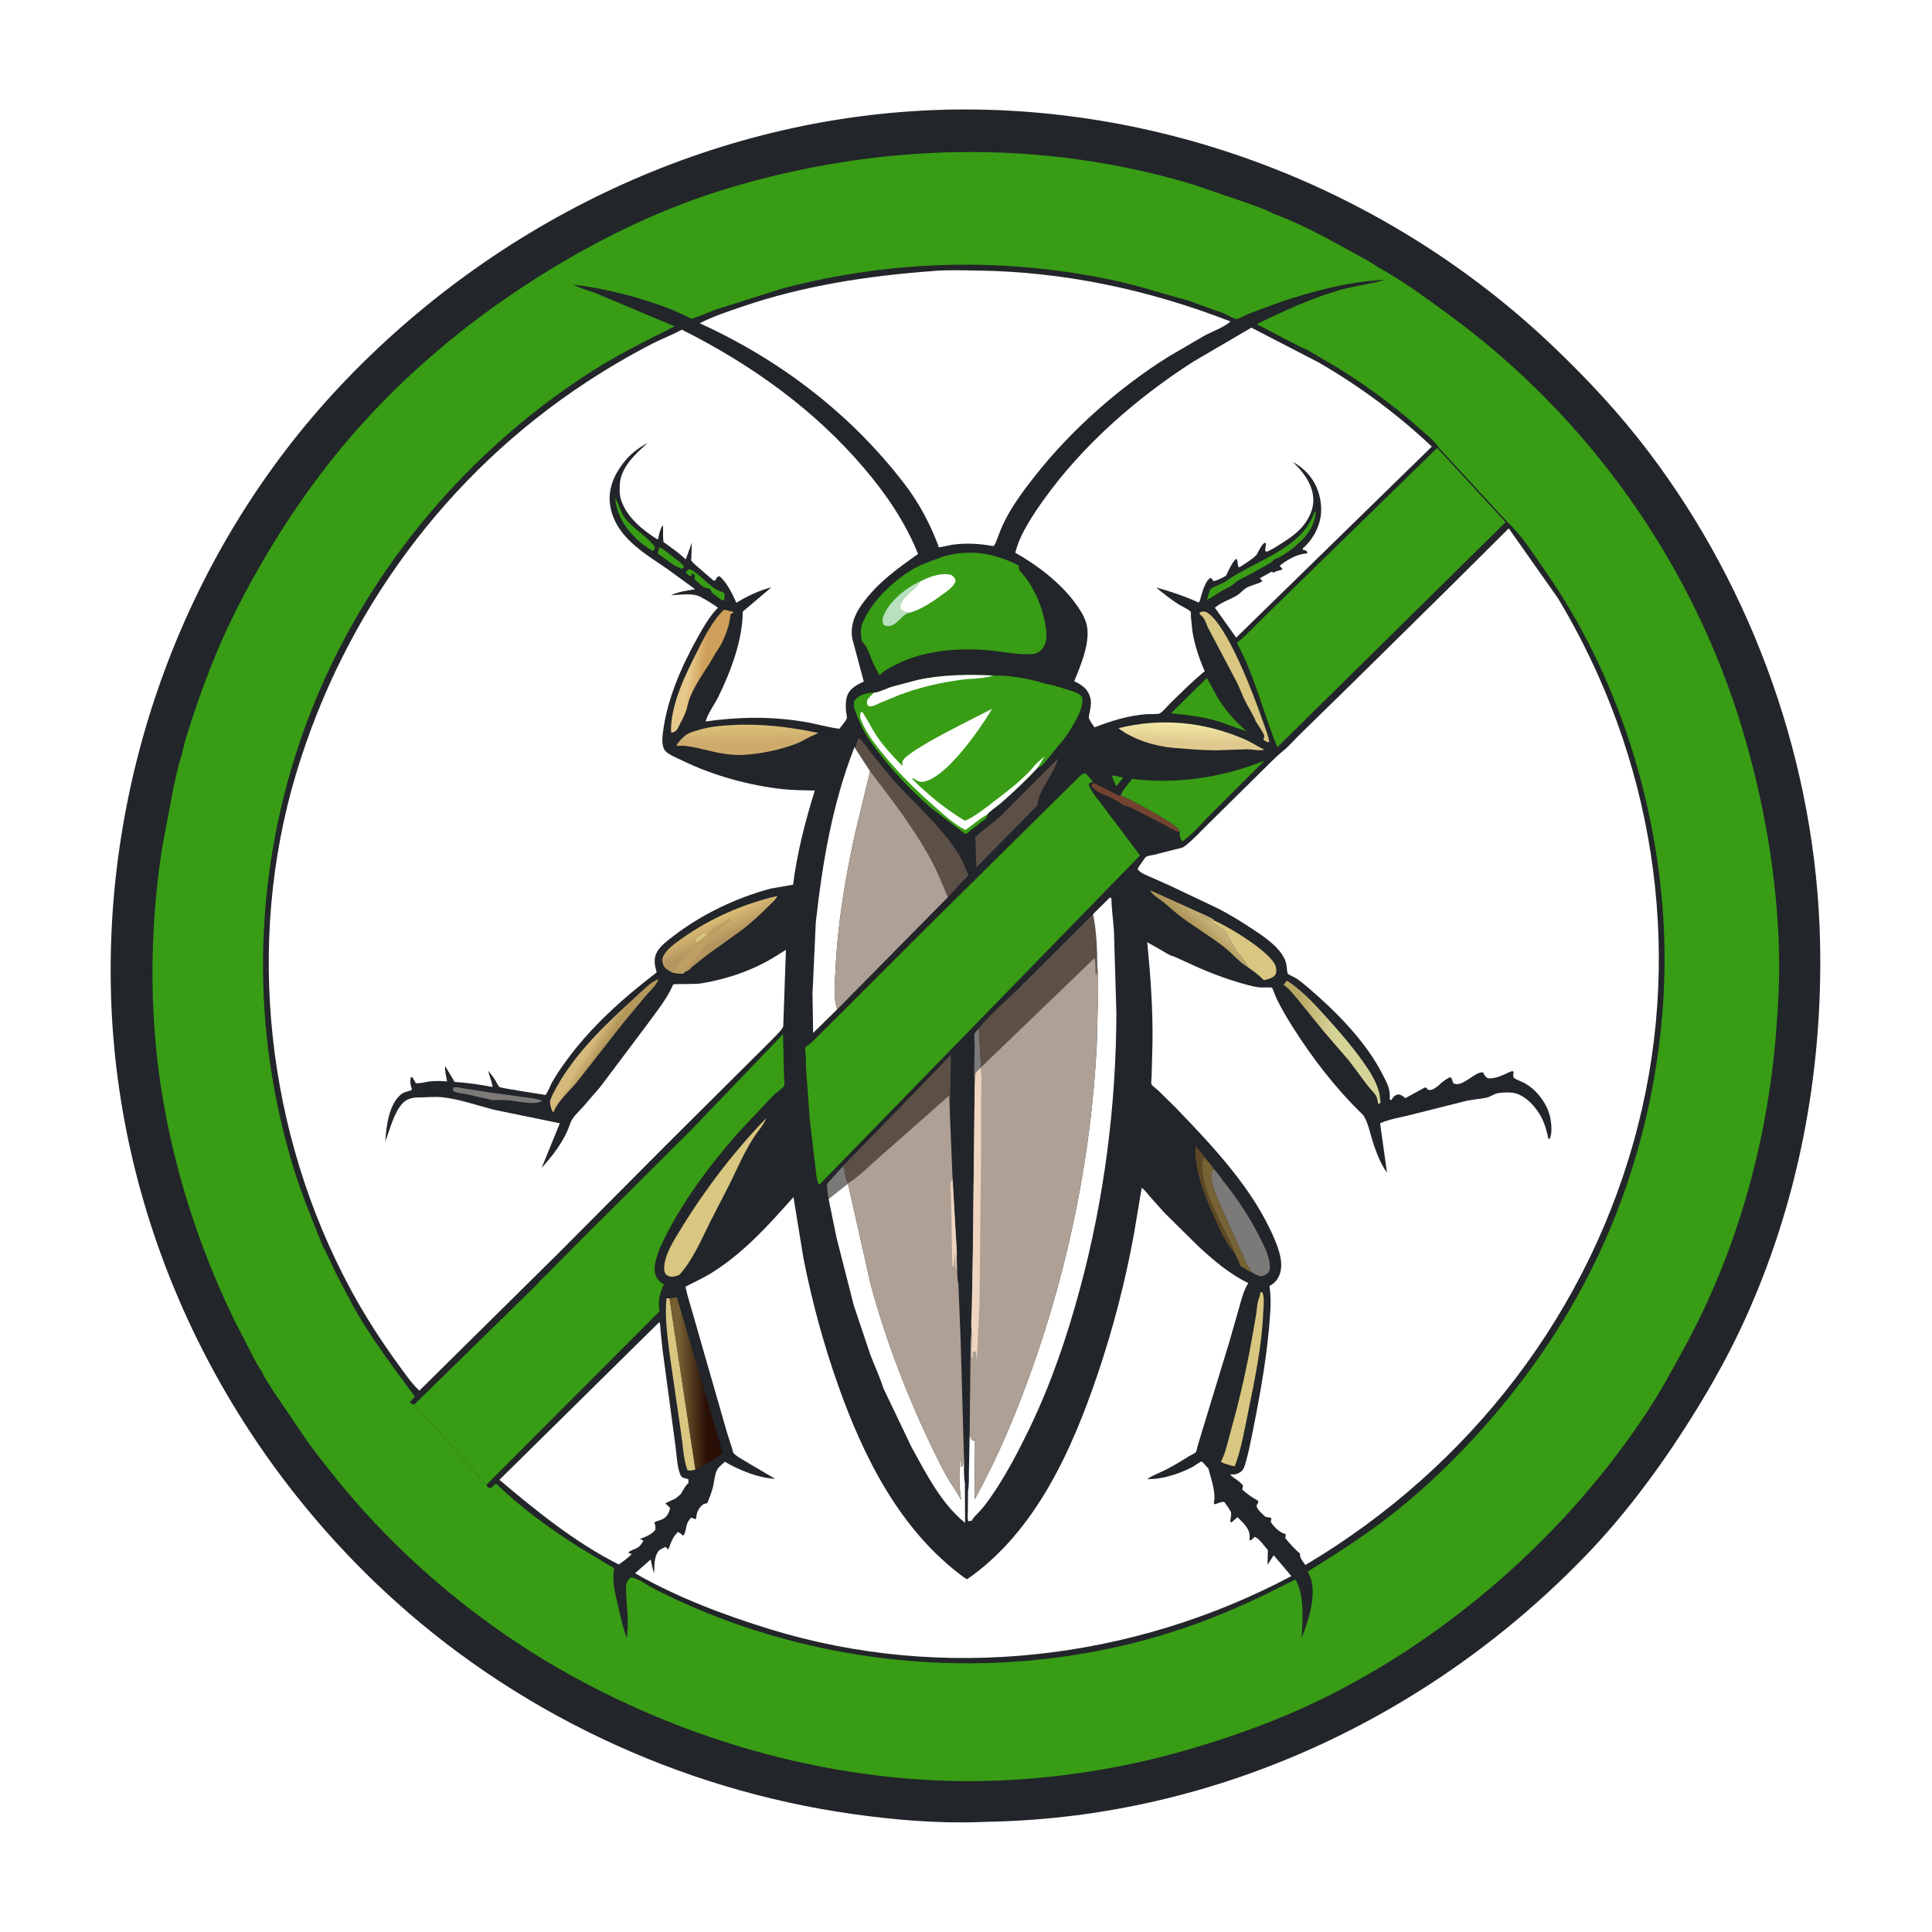 <?xml version="1.0"?>
<svg width="1024" height="1024" xmlns="http://www.w3.org/2000/svg" xmlns:svg="http://www.w3.org/2000/svg">

 <defs>
  <linearGradient id="gradient_1" x1="0.29" x2="0.42" y1="0.28" y2="0.17">
   <stop offset="0" stop-color="#B0975A"/>
   <stop offset="1" stop-color="#C7B37B"/>
  </linearGradient>
 </defs>
 <defs>
  <linearGradient id="gradient_2" x1="0.16" x2="0.5" y1="0.25" y2="0.24">
   <stop offset="0" stop-color="#BAA865"/>
   <stop offset="1" stop-color="#D6D398"/>
  </linearGradient>
 </defs>
 <defs>
  <linearGradient id="gradient_3" x1="0.52" x2="0.32" y1="0.48" y2="0.42">
   <stop offset="0" stop-color="#CFA059"/>
   <stop offset="1" stop-color="#E6C88A"/>
  </linearGradient>
 </defs>
 <defs>
  <linearGradient id="gradient_4" x1="0.5" x2="0.42" y1="0.5" y2="0.44">
   <stop offset="0" stop-color="#B4975B"/>
   <stop offset="1" stop-color="#D5BA7C"/>
  </linearGradient>
 </defs>
 <defs>
  <linearGradient id="gradient_5" x1="0.44" x2="0.52" y1="0.75" y2="-0.13">
   <stop offset="0" stop-color="#E0C98E"/>
   <stop offset="1" stop-color="#F9F8B2"/>
  </linearGradient>
 </defs>
 <defs>
  <linearGradient id="gradient_6" x1="0.45" x2="0.28" y1="0.6" y2="0.35">
   <stop offset="0" stop-color="#B5955F"/>
   <stop offset="1" stop-color="#E3C579"/>
  </linearGradient>
 </defs>
 <defs>
  <linearGradient id="gradient_7" x1="0.5" x2="0.46" y1="0.61" y2="-0.15">
   <stop offset="0" stop-color="#CEAA6D"/>
   <stop offset="1" stop-color="#E1CA7E"/>
  </linearGradient>
 </defs>
 <defs>
  <linearGradient id="gradient_8" x1="0.68" x2="0.2" y1="0.46" y2="0.49">
   <stop offset="0" stop-color="#290F05"/>
   <stop offset="1" stop-color="#755F32"/>
  </linearGradient>
 </defs>

 <g class="layer">
  <title>Layer 1</title>
  <path d="m0,0l1024,0l0,1024l-1024,0l0,-1024z" fill="white" id="svg_1" transform="matrix(1 0 0 1 0 0)"/>
  <path d="m498.76,58.22l2.55,-0.1c118.99,-2.7 236.03,43.55 322.07,125.65c18.12,17.29 35.07,35.48 50.22,55.45c56.32,74.24 89.07,166.98 91.07,260.2c1.49,69.78 -11.6,138.87 -40.96,202.4c-9.1,19.7 -19.95,38.47 -31.73,56.68c-14.98,23.13 -31.69,45.32 -50.79,65.22c-82.59,86.07 -196.37,139.33 -316.23,141.82l-5.82,0.2c-22.32,0.77 -44.8,-1.12 -66.89,-4.22c-92.59,-13.02 -180.65,-54.62 -249,-118.59c-87.21,-81.62 -140.68,-195.07 -144.39,-314.82c-3.67,-118.56 39.94,-237.01 121.44,-323.53c82.55,-87.62 197.54,-142.74 318.46,-146.36z" fill="#22252A" id="svg_2"/>
  <path d="m96.39,399.99c1.33,-7.03 3.9,-14.31 6.13,-21.11c7.26,-22.14 16.18,-43.73 27.17,-64.28c15.47,-28.95 33.45,-56.43 54.76,-81.42c31.06,-36.43 68.2,-66.82 109.09,-91.51c28.72,-17.35 59.48,-31.91 91.66,-41.66c80.19,-24.29 165.49,-26.56 246.06,-2.55l29.8,10.13c4.6,1.74 9.51,3.31 13.85,5.63c13.95,5.18 27.61,12.47 40.59,19.75c4.93,2.76 10.33,5.4 14.93,8.69c12.8,6.96 24.67,15.76 36.42,24.31c74.95,54.53 130.72,133.03 157.05,221.93c11.11,37.52 17.91,76.57 18.99,115.73c0.4,14.71 -0.38,29.36 -1.56,44.01c-4.64,57.72 -20.48,114.96 -48.19,165.93c-6.48,11.91 -12.99,23.93 -20.47,35.26c-42.19,63.91 -103.97,118.54 -172.85,152.08c-22.18,10.79 -45.31,19.14 -68.96,26.09c-40.89,12 -84.72,18.01 -127.36,16.92c-69.38,-1.79 -138.66,-21.82 -199.39,-55.09c-39.25,-21.49 -75.4,-49.62 -106.02,-82.24c-12.4,-13.2 -23.62,-27.17 -34.49,-41.63l-18.31,-26.98c-2.15,-3.48 -4.78,-7.13 -6.45,-10.85l-0.01,-0.16c-2.22,-2.84 -3.9,-6.49 -5.61,-9.67l-9.15,-17.8c-20.18,-41.69 -34.18,-86.66 -40.07,-132.66c-4.96,-38.7 -4.02,-79.31 1.98,-117.84l5.96,-31.5c1.3,-5.82 2.48,-11.87 4.45,-17.51z" fill="#389c14" id="svg_3"/>
  <path d="m315.52,155.28c-3.73,-1.4 -8.16,-2.5 -11.6,-4.44c17.43,2.06 36.14,6.97 52.5,13.41l7.74,3.51c0.46,0.22 1.96,1.17 2.4,1.19c0.64,0.03 2.3,-0.73 2.99,-0.98l9.66,-3.84l35.21,-11.16c57.66,-15.21 117.82,-16.84 176.15,-4.32c13.1,2.81 25.55,7.01 38.45,10.39l19.66,7.07c1.61,0.63 5.26,2.88 6.73,3c1.03,0.08 5.33,-2.35 6.73,-2.93l16.66,-6.17c17.4,-5.8 36.76,-10.97 55.16,-11.66c-7.55,2.27 -15.47,3.03 -23.08,5.17c-15.38,4.34 -30.15,11.13 -44.48,18.12l-0.13,0.27c3.45,1.65 24.58,13.18 26.22,13.31l16.61,9.75c15.44,9.63 30.06,20.31 43.63,32.44c3.15,2.82 7.8,6.41 9.98,10.02l36.29,39.32c7.66,7.05 13.67,16.81 19.63,25.31c38.7,55.2 60.48,124.45 63.31,191.59c2.52,59.6 -10.44,121.38 -36.45,175.12c-16.68,34.46 -38.7,65.7 -64.62,93.79c-13.56,14.69 -28.77,29.02 -44.62,41.26c-13.78,10.63 -28.37,19.92 -43.11,29.13c0.77,1.74 1.8,3.78 2.17,5.65c1.8,9.15 -2.06,21 -5.36,29.48c0.34,-10.27 1.67,-21.58 -3.27,-30.98l-19.18,9.5c-12.52,5.91 -25.39,11.3 -38.47,15.81c-78.53,27.09 -166.36,25.12 -244.11,-3.59c-13.2,-4.88 -26.06,-10.47 -38.57,-16.93c-2.95,-1.52 -9.15,-6.06 -12.25,-5.76c-2.24,2.36 -2.36,3.67 -2.27,6.87c0.22,8.13 1.71,17.23 0.3,25.21c-2.12,-6.14 -3.53,-12.45 -4.94,-18.79c-1.18,-5.28 -2.63,-10.73 -1.93,-16.17l0.25,-2l-19.01,-11.47c-15.21,-9.67 -30.72,-20.92 -43.63,-33.52l-2.89,2.59c-1.33,-0.32 -1.38,-0.68 -2.23,-1.78l-38.14,-42.66c-1.09,-0.24 -1.69,-0.35 -2.49,-1.16l2.74,-3.07c-11.31,-15.39 -23.17,-30.99 -32.55,-47.64l-9.44,-18.02c-2.16,-4.5 -4.05,-9.33 -6.63,-13.6c-5.54,-13.96 -11.29,-27.59 -15.7,-41.98c-22.43,-73.27 -21.44,-150.96 2.69,-223.68c27.05,-81.54 82.88,-151.95 155.09,-198.25c14.28,-9.15 29.17,-16.46 44.29,-24.05l-42.09,-17.68z" fill="#22252A" id="svg_4" transform="matrix(1 0 0 1 0 0)"/>
  <path d="m589.27,411c2.13,0.26 4.06,0.58 6.1,1.25l-1.74,2.02c-0.65,0.83 -1.16,1.81 -2.13,2.24c-0.93,-1.74 -1.55,-3.66 -2.23,-5.51z" fill="#389c14" id="svg_5" transform="matrix(1 0 0 1 0 0)"/>
  <path d="m349.48,290.25l0.7,0.02c2.64,1.66 4.97,3.7 7.44,5.59c1.87,1.42 3.86,2.44 4.92,4.63l-0.79,1.05c-4.5,-1.11 -8.88,-5.39 -12.85,-7.93c-0.53,-1.32 0.1,-2.07 0.58,-3.36z" fill="#389C14" id="svg_6"/>
  <path d="m365.05,301.75c3.57,-0.28 12.09,10.98 17.32,11.78c0.97,0.15 0.98,0.49 1.6,1.22c0.05,1.5 0.22,2.24 -0.47,3.59l-1.26,-0.44l-4.89,-3.75c-0.28,-0.84 -0.58,-1.43 -1.1,-2.14c-3.83,-0.19 -5.59,-2.77 -8.29,-5.26c0.27,-0.8 0.33,-1.18 0.35,-2l-1.56,-0.95l-0.15,1.2l-0.6,0.41c-1.01,-0.61 -2.03,-1.08 -2.61,-2.16l1.66,-1.5z" fill="#389C14" id="svg_7"/>
  <path d="m518.75,545.1l1.24,20.54l-0.27,0.41c-0.68,0.72 -2.09,1.88 -2.55,2.7c-0.56,1 -0.21,4.58 -0.56,6.02c-0.57,-6.75 0,-14.16 -0.03,-20.99c-0.01,-1.39 -0.45,-5.01 -0.02,-6.03c0.33,-0.78 1.61,-1.95 2.19,-2.65z" fill="#7C7979" id="svg_8"/>
  <path d="m326.23,264.25c0.57,0.26 3.04,7.35 4.01,8.87c4.32,6.74 11.98,10.27 16.8,16.63l-0.29,1.87l-0.99,0.27c-7.87,-4.53 -15.45,-12.41 -18.29,-21.16l-0.22,-0.72c-0.65,-2.04 -1.14,-3.6 -1.02,-5.76z" fill="#389C14" id="svg_9"/>
  <path d="m446.85,618.01c1.44,2.74 0.82,6.79 2.65,9.15l-0.07,0.23l-10.25,8.09c-0.55,-2.62 -0.72,-5.25 -0.93,-7.9l8.6,-9.57z" fill="#7C7979" id="svg_10"/>
  <path d="m633.73,607.5c0.68,0.85 4.74,5.35 4.8,6.08c-1.27,1.25 -1.33,2.06 -1.35,3.83c-0.07,11.88 7.12,25.32 12.29,35.81c1.59,3.24 4.13,7.43 4.85,10.91c-4.83,-5.51 -7.93,-12.78 -10.91,-19.41c-3.06,-6.85 -6.14,-13.87 -7.88,-21.2c-1.21,-5.14 -2.41,-10.73 -1.8,-16.02z" fill="#5C4923" id="svg_11"/>
  <path d="m261.18,583.1l-13.54,-3.07c-2.13,-0.42 -6.03,-0.63 -7.58,-2.03l0.19,-1.57c1.94,-0.5 4.77,0.31 6.75,0.62l14.38,2.22l16.19,2.21c3.26,0.43 6.87,0.67 9.87,2.07c-4.15,2.28 -12.58,0.24 -17.19,-0.29c-2.99,-0.35 -6.07,-0.24 -9.07,-0.16z" fill="#7C7979" id="svg_12"/>
  <path d="m595.35,426.68c-2.03,-1.28 -4.13,-2.78 -6.32,-3.78c-3.54,-1.62 -8.57,-3.16 -10.75,-6.65l1.36,-1.27l13.82,6.92l0.56,-0.35c4.87,1.84 29.28,15 30.86,18.24c0.28,0.55 0.29,0.65 0.46,1.18c-3,-0.52 -5.27,-2.23 -7.9,-3.64l-11.7,-6.02c-3.37,-1.77 -6.66,-3.7 -10.39,-4.63z" fill="#734330" id="svg_13"/>
  <path d="m648.88,308.62c15.51,-11.3 41.44,-17.5 47.87,-37.4l0.56,0.03c-0.12,5.76 -3.48,11.4 -7.55,15.29c-3.48,3.32 -8.34,7.39 -12.77,9.3c-1.08,0.47 -2.11,0.48 -2.45,1.68c-4.65,2.99 -9.88,5.58 -14.71,8.3c-1.58,0.88 -3.55,1.55 -4.85,2.81c-1.21,0.96 -2.39,2.05 -3.8,2.7c-4.27,1.78 -7.49,4.75 -11.49,6.6l0.74,-2.43c0.19,-0.57 0.66,-2.67 1.02,-3.05c1.24,-1.32 5.64,-2.9 7.43,-3.83z" fill="#389C14" id="svg_14"/>
  <path d="m654.32,664.13c-0.72,-3.48 -3.26,-7.67 -4.85,-10.91c-5.17,-10.49 -12.36,-23.93 -12.29,-35.81c0.02,-1.77 0.08,-2.58 1.35,-3.83c1.49,1.8 3.65,3.85 4.7,5.9c-1.45,2.24 -1.22,5.21 -0.62,7.8c0.86,3.69 2.64,7.41 4.02,10.94l14.26,31.8c0.74,1.56 1.92,2.81 2.64,4.37c-2.14,-0.82 -4.17,-2.25 -6.15,-3.42c-0.64,-2.59 -1.73,-4.57 -3.06,-6.84z" fill="#766335" id="svg_15"/>
  <path d="m661.52,512.77c-0.56,-1.38 -1.13,-2.51 -2.11,-3.67l-0.91,-1.1c-0.77,-1.35 0.28,-0.24 -0.68,-1.22c-1.13,-1.14 -2.23,-2.04 -2.96,-3.51c-0.51,-1.03 -0.92,-2.09 -1.61,-3.02c-0.52,-0.69 -1,-1.18 -1.39,-1.98c-0.49,-0.98 -0.86,-1.94 -1.52,-2.82l-0.34,-0.45c-1.46,-2.94 -4.28,-3.7 -6.72,-5.61c-2.14,-1.66 -4.56,-2.74 -6.93,-4.03c0.84,-0.75 5.84,3.08 7.74,2.8c7.69,3.3 28.91,16.26 31.89,23.54c0.58,1.41 0.72,3.11 0.16,4.55c-0.51,1.32 -2.14,2.04 -3.39,2.51l-2.06,0.59c-0.56,0.14 -0.36,0.02 -0.67,0.3c-2.63,-2.67 -5.39,-4.82 -8.5,-6.88z" fill="#D9C680" id="svg_16"/>
  <path d="m609.65,471.88l27.99,12.67c1.82,0.92 5.28,2.13 6.45,3.61c-1.9,0.28 -6.9,-3.55 -7.74,-2.8c2.37,1.29 4.79,2.37 6.93,4.03c2.44,1.91 5.26,2.67 6.72,5.61l0.34,0.45c0.66,0.88 1.03,1.84 1.52,2.82c0.39,0.8 0.87,1.29 1.39,1.98c0.69,0.93 1.1,1.99 1.61,3.02c0.73,1.47 1.83,2.37 2.96,3.51c0.96,0.98 -0.09,-0.13 0.68,1.22l0.91,1.1c0.98,1.16 1.55,2.29 2.11,3.67c-4.89,-2.91 -8.16,-7.25 -12.55,-10.7c-7.22,-5.66 -15.13,-10.29 -22.47,-15.74c-3.49,-2.59 -6.71,-5.64 -10.11,-8.37c-1.82,-1.46 -6.15,-4.05 -6.74,-6.08z" fill="url(#gradient_1)" id="svg_17"/>
  <path d="m635.94,324.47c1.69,-0.34 2.43,-0.71 3.99,0.28c10.67,6.77 24.69,43.85 29.03,56.5c1.27,3.7 3.01,7.75 3.72,11.58l0.07,0.5c-1.25,0.15 -2.1,-0.59 -3.11,-1.23c0.08,-0.38 0.51,-1.82 0.43,-2.1c-0.74,-2.42 -3.45,-5.8 -4.77,-8.13l0.05,-0.25c-1.77,-3.81 -4.05,-7.3 -5.87,-11.05l-3.54,-8.21l-15.23,-28.8c-1.58,-2.79 -1.65,-5.51 -4.44,-7.69l-0.4,-0.3l0.07,-1.1z" fill="#D9C680" id="svg_18" transform="matrix(1 0 0 1 0 0)"/>
  <path d="m353.25,688.09l1.61,0.06l13.72,90.77c-1.51,0.28 -2.81,0.83 -4.24,0.23c-2.17,-5.76 -2.39,-13.3 -3.34,-19.45l-6.11,-42.13c-1.18,-9.65 -2.59,-19.75 -1.64,-29.48z" fill="#D9C680" id="svg_19"/>
  <path d="m639.65,359.31c2.25,3.83 4.11,7.89 6.5,11.65c4.04,6.35 8.96,11.76 14.61,16.71l-15.14,-5.38c-8.17,-2.41 -16.5,-3.4 -24.95,-4.22l18.98,-18.76z" fill="#389c14" id="svg_20" transform="matrix(1 0 0 1 0 0)"/>
  <path d="m680.3,521.97l1.76,-2.25c8.95,5.74 16.1,14.04 23.15,21.89c5.92,6.59 11.54,13.21 16.71,20.4c3.91,5.45 7.75,11.23 9.26,17.87l0.56,4.25l-0.77,1.12l-0.63,-0.5c-0.25,-1.94 -0.54,-3.72 -1.91,-5.21c-5.01,-5.45 -9.06,-11.84 -13.68,-17.63l-13.5,-15.68l-13.79,-17c-2.19,-2.51 -4.36,-5.42 -7.16,-7.26z" fill="url(#gradient_2)" id="svg_21"/>
  <path d="m667.95,684.92l1.14,0.02c1.28,3.21 0.57,7.34 0.44,10.75c-0.71,17.79 -4.51,35.74 -8.07,53.14c-1.9,9.26 -3.64,19.53 -7.01,28.37c-2.64,-0.56 -4.91,-1.18 -7.37,-2.32c2.64,-5.18 3.5,-10.23 5.06,-15.74c4.77,-16.77 8.57,-33.57 11.6,-50.76l2.09,-11.88c0.36,-2.51 0.43,-5.79 1.35,-8.12c0.54,-1.38 0.69,-1.98 0.77,-3.46z" fill="#D9C680" id="svg_22"/>
  <path d="m383.63,323.25c1.37,-0.17 2.35,0.56 3.7,0.74l0.92,0.12l0.53,0.75l-1.43,0.49c-0.2,0.83 -0.41,1.61 -0.48,2.47c-0.39,4.39 -3.65,12.74 -6.28,16.33c-1.71,2.35 -2.96,4.98 -4.5,7.45c-4.26,6.77 -10.16,14.83 -11.74,22.75c-0.81,4.09 -3.63,8.45 -5.41,12.28c-1.06,0.98 -1.7,1.68 -3.19,1.65l-0.12,-2.03c0.39,-14.07 7.79,-28.86 13.99,-41.2c3.65,-7.28 8.07,-16.16 14.01,-21.8z" fill="url(#gradient_3)" id="svg_23"/>
  <path d="m293.08,589.44c-0.34,-0.5 -0.66,-0.95 -0.83,-1.54c-0.22,-0.76 -0.84,-3.13 -0.74,-3.88c0.3,-2.25 2.43,-5.89 3.56,-7.93c10,-18.19 26.49,-33.75 41.65,-47.57c2.93,-2.67 8.49,-8.44 12.3,-9.53c-1.1,3.25 -4.7,6.45 -6.94,9.03l-11.51,13.82l-24.6,31.42c-3.9,4.78 -10.27,10.23 -12.42,15.95l-0.47,0.23z" fill="url(#gradient_4)" id="svg_24"/>
  <path d="m549.71,427.06l-32.25,32.73l-0.55,-16.08c3.91,-3.91 9.02,-7.03 13.16,-10.88l30.69,-30.79c-1.74,6.8 -6.64,12.39 -9.36,18.75c-0.84,1.96 -1.14,4.21 -1.69,6.27z" fill="#5C4F46" id="svg_25"/>
  <path d="m643.23,619.48c1.36,1.7 3.52,3.77 4.45,5.69c8.16,10.01 15.09,20.54 20.79,32.14c2.28,4.65 5.06,10.14 4.5,15.44c-0.09,0.82 -0.77,1.77 -1.38,2.36c-0.94,0.91 -2.36,1.18 -3.59,1.36l-2.36,-0.88l-2.11,-1.2c-0.72,-1.56 -1.9,-2.81 -2.64,-4.37l-14.26,-31.8c-1.38,-3.53 -3.16,-7.25 -4.02,-10.94c-0.6,-2.59 -0.83,-5.56 0.62,-7.8z" fill="#7C7979" id="svg_26"/>
  <path d="m592.81,385.95c22.7,-5.59 45.38,-3.43 66.91,5.9c3.63,1.58 6.82,3.75 10.35,5.49c-2.47,0.75 -6.23,-0.19 -8.86,-0.22l-16.67,0.56c-7.55,0 -15.13,-0.71 -22.66,-1.3c-9.43,-0.78 -21.54,-4.43 -29.07,-10.43z" fill="url(#gradient_5)" id="svg_27"/>
  <path d="m359.9,675.83l-2.11,0.65c-2,0.5 -3.16,0.13 -4.87,-0.91c-0.65,-1.15 -0.94,-2.25 -0.91,-3.57c0.19,-7.25 5.7,-15.47 9.39,-21.48c12.61,-20.56 28.03,-40.67 44.82,-57.97c-1.61,3.72 -3.86,6.14 -6.09,9.38c-2.22,3.23 -4.14,6.83 -6,10.28l-7.44,15.43l-10.29,20.01c-4.5,9.06 -9.44,20.75 -16.5,28.18z" fill="#D9C680" id="svg_28"/>
  <path d="m411.97,474.87c-0.55,1.82 -2.84,3.62 -4.16,4.96c-4.67,4.71 -9.67,9.32 -14.94,13.35l-17.45,12.48l-7.97,6.27c-1.08,0.92 -1.95,2.07 -3.21,2.75l-1.68,0.74l-0.35,0.62c-1.99,-0.01 -3.81,-0.12 -5.76,-0.51l-2.14,-1.18c-1.55,-0.93 -2.57,-1.91 -3.02,-3.72c-0.45,-1.81 -0.25,-3.04 0.7,-4.63c2.11,-3.49 6.38,-6.42 9.66,-8.74c15.09,-10.68 32.38,-18.2 50.32,-22.39z" fill="url(#gradient_6)" id="svg_29"/>
  <path d="m368.92,499.51c-0.04,-0.71 0.01,-1.29 0.1,-1.99l4.03,-2.95l1.85,0.49c-1.77,1.46 -3.85,3.67 -5.98,4.45z" fill="#D9C680" id="svg_30"/>
  <path d="m374.9,495.06l0.49,-0.32c1.03,-0.74 1.67,-1.34 2.13,-2.53l0.65,-0.35l8.58,-4.93c0.86,0.31 0.56,0.07 1,0.57l-1.29,0.78c-2.33,1.4 -6.72,5.89 -7.96,8.22c-0.85,1.6 -2.98,2.76 -4,4.5c-0.72,1.22 -1.91,1.54 -2.5,3c-1.04,2.61 -4.28,3.94 -5.5,6.5c-0.85,1.8 -2.88,3.2 -3.94,4.92l-0.35,0.62c-1.99,-0.01 -3.81,-0.12 -5.76,-0.51c1.37,-1.81 2.98,-3.45 4.3,-5.27c1.65,-2.26 2.5,-5.3 5.25,-6.26c0.09,-1.09 -0.08,-0.6 0.5,-1.5c1.12,-0.37 1.44,-0.9 2.25,-1.75l-0.5,-0.44l0.67,-0.8c2.13,-0.78 4.21,-2.99 5.98,-4.45z" fill="#BE9E63" id="svg_31"/>
  <path d="m358.53,394.92c1.42,-1.97 3.23,-4.13 5.26,-5.49c1.94,-1.31 4.73,-1.99 6.96,-2.66c5.5,-1.65 11.31,-2.13 17.02,-2.46c15.47,-0.9 30.82,0.99 45.96,4.15c-0.9,0.47 -1.73,0.92 -2.67,1.29c-2.89,1.14 -5.49,3 -8.37,4.17c-8.56,3.44 -19.53,5.68 -28.68,6.19c-4.38,0.24 -8.5,-0.29 -12.81,-1.02c-4.4,-0.74 -18.5,-4.91 -21.73,-3.61l-0.94,-0.56z" fill="url(#gradient_7)" id="svg_32"/>
  <path d="m354.86,688.15c1.3,-0.28 2.61,-0.36 3.94,-0.47l24.18,82.25c-4.67,4.02 -8.94,6.26 -14.4,8.99l-13.72,-90.77z" fill="url(#gradient_8)" id="svg_33"/>
  <path d="m452.88,396.03c0.6,-0.52 0.85,-0.53 1.02,-1.33c0.29,-1.41 0.52,-2.43 1.35,-3.64c2.57,2.4 4.55,5.52 6.69,8.3l9.53,11.72c11.71,13.67 26.66,25.79 36.25,41.06c2.26,3.59 3.84,7.55 5.49,11.45c-0.89,1.67 -2.59,3.08 -3.91,4.45l-6.87,7.47c-2.8,-6.53 -5.28,-12.89 -8.64,-19.2c-8.89,-16.64 -21.13,-32.64 -32.63,-47.54l-8.28,-12.74z" fill="#5C4F46" id="svg_34"/>
  <path d="m504.05,559.1l-0.61,31.04l-0.37,-9.49l-36.62,32.29c-5.31,4.56 -11.02,10.55 -16.95,14.22c-1.83,-2.36 -1.21,-6.41 -2.65,-9.15l57.2,-58.91z" fill="#5C4F46" id="svg_35"/>
  <path d="m594.02,421.55c1.12,-3.03 4.05,-6.1 6.02,-8.69c23.9,2.86 48,-0.76 70.25,-9.74l-28.21,28.07c-4.83,4.8 -9.92,11.05 -15.53,14.81l-1.27,-2.74l0.06,-2.29c-0.17,-0.53 -0.18,-0.63 -0.46,-1.18c-1.58,-3.24 -25.99,-16.4 -30.86,-18.24z" fill="#389c14" id="svg_36" transform="matrix(1 0 0 1 0 0)"/>
  <path d="m579.34,484.51c1.79,8.85 2.26,18.77 2.21,27.79l-0.3,4.28l-0.52,-0.33c-0.11,-2 0.15,-6.8 -0.66,-8.45l-60.08,57.84l-1.24,-20.54c5.85,-7.48 14.09,-14.15 20.85,-20.91l39.74,-39.68z" fill="#5C4F46" id="svg_37"/>
  <path d="m452.88,396.03l8.28,12.74l-8.08,33.5c-5.29,24.27 -9.17,47.68 -10.28,72.54c-0.29,6.36 -1.2,14.07 0.96,20.15l-12.78,12.52l-0.36,-22.03c0.21,-0.25 0.09,-0.06 0.11,-0.68l1.64,-35.71c3.56,-31.9 8.74,-62.97 20.51,-93.03z" fill="white" id="svg_38"/>
  <path d="m449.43,627.39l12.13,53.79c8.42,30.75 20.49,62.02 34.63,90.59c2.09,4.22 4.19,8.48 6.62,12.51c2.14,3.57 4.67,7 6.61,10.68l-0.27,-1.99c-0.95,-6.68 -0.65,-13.49 -0.43,-20.22c0.46,1.57 0.39,3.26 0.43,4.89l1.23,-0.89c0.06,-1.49 0.25,-2.84 0.55,-4.29c0.08,4.43 -0.3,9.42 0.5,13.76l0.02,10.78l0.07,10.13c-12.68,-10.19 -20.62,-26.08 -28.37,-40.09l-14.93,-31.22c-1.91,-6.07 -4.71,-11.96 -6.97,-17.92l-8.75,-26.12l-9.09,-35.66l-4.23,-20.64l10.25,-8.09z" fill="white" id="svg_39"/>
  <path d="m579.34,484.51l8.86,-8.76l0.85,0.24c0.09,5.86 1.01,11.66 1.36,17.5l1.3,43.26c-0.13,49.18 -6.44,98.65 -19.26,146.15c-6.98,25.86 -15.45,50.75 -27.14,74.88c-5.82,12.01 -12.2,24.12 -19.76,35.12c-1.8,2.61 -3.7,5.2 -5.8,7.58c-1.53,1.72 -3.66,3.43 -4.69,5.48l-1.81,0.38c-0.6,-1.52 -0.3,-3.64 -0.27,-5.27l0.09,-10.84c0.62,-3.45 0.4,-7.27 0.48,-10.77l0.39,-18.94l0.24,0.78c0.49,1.41 0.79,1.82 2.07,2.45l0.25,-0.75l0.25,-0.84l-0.14,32.51c12.57,-22.77 22.44,-46.56 31.06,-71.06c19.07,-54.22 30.76,-112.18 33.64,-169.59l0.72,-27.79c-0.03,-4.61 0.19,-9.37 -0.48,-13.93c0.05,-9.02 -0.42,-18.94 -2.21,-27.79z" fill="white" id="svg_40"/>
  <path d="m461.16,408.77c11.5,14.9 23.74,30.9 32.63,47.54c3.36,6.31 5.84,12.67 8.64,19.2l-58.67,59.45c-2.16,-6.08 -1.25,-13.79 -0.96,-20.15c1.11,-24.86 4.99,-48.27 10.28,-72.54l8.08,-33.5z" fill="#AEA095" id="svg_41"/>
  <path d="m500.4,294.82c14.38,-3.76 26.3,-1.72 39.48,4.85c0.14,1 0.08,2.26 0.76,3c7.56,8.1 12.03,19.22 13.7,30.06c0.53,3.49 0.58,7.7 -1.54,10.68c-1.02,1.44 -2.75,2.89 -4.56,3.11c-7.85,0.97 -16.47,-1.2 -24.3,-1.86c-16.38,-1.39 -34.54,0.07 -49.36,7.71c-2.94,1.51 -6.1,3.09 -8.41,5.51c-1.41,-2.54 -2.84,-5.13 -3.96,-7.82c-1.44,-3.46 -2.64,-7.58 -5.4,-10.2c-0.71,-4.38 -1.13,-7.14 1.12,-11.2l0.44,-0.97c4.89,-10.42 17.12,-21.65 27.23,-26.95c4.8,-2.52 9.76,-4.05 14.8,-5.92z" fill="#389C14" id="svg_42"/>
  <path d="m482.25,324.74c-4.21,0.83 -5.58,5.26 -9.72,6.76c-1.71,0.63 -2.59,0.42 -4.22,-0.31c-0.78,-1.77 -0.73,-3.04 0.01,-4.89c2.97,-7.49 12.03,-14.92 19.29,-18.07l-0.23,0.4c-2.93,4.93 -9.03,6.91 -10.42,13.12c0.31,1.23 0.35,1.31 1.52,1.97c0.83,0.48 1.65,0.58 2.58,0.77l0.73,0.16l0.46,0.09z" fill="#B8E0BF" id="svg_43"/>
  <path d="m487.61,308.23c4.55,-2.3 10.7,-4.8 15.89,-3.67c1.26,0.27 2.17,1.16 2.67,2.34c0.45,1.09 0.27,1.49 -0.3,2.43c-1.47,2.43 -4.07,4.11 -6.32,5.77c-5.07,3.71 -11.19,7.91 -17.3,9.64l-0.46,-0.09l-0.73,-0.16c-0.93,-0.19 -1.75,-0.29 -2.58,-0.77c-1.17,-0.66 -1.21,-0.74 -1.52,-1.97c1.39,-6.21 7.49,-8.19 10.42,-13.12l0.23,-0.4z" fill="white" id="svg_44"/>
  <path d="m463.29,367.1c1.65,0.21 7.41,-2.47 9.29,-3.06l13.77,-3.65c13.2,-2.85 26.72,-2.97 40.15,-2.35c9.05,-0.11 18.71,1.62 27.35,4.27c4.27,0.77 8.29,2.04 12.4,3.4c2.75,0.91 5.49,1.36 7.26,3.79c1.28,5.29 -4,13.7 -6.76,18.13l-2.58,3.75l-9.47,11.53c-1.38,1.63 -2.44,3.42 -4.65,3.9c-6.04,6.67 -12.7,12.76 -19.42,18.74c-1.26,1.11 -6.71,4.86 -7.21,6.05c-0.18,0.76 -0.38,1.39 -0.66,2.11l-8.18,6.25c-0.9,0.73 -1.85,1.95 -3,2.05l-18.24,-13.88c-9.35,-8.27 -17.59,-16.76 -25.41,-26.46c-5.56,-6.9 -10.06,-12.88 -13.25,-21.24c-0.91,-2.39 -2.18,-4.8 -2.15,-7.43c0.01,-1.34 0.55,-2.05 1.53,-2.92c2.3,-2.08 6.19,-3.06 9.23,-2.98z" fill="#389C14" id="svg_45"/>
  <path d="m463.29,367.1c1.65,0.21 7.41,-2.47 9.29,-3.06l13.77,-3.65c13.2,-2.85 26.72,-2.97 40.15,-2.35c-5.17,1.8 -11.57,1.52 -17.05,2.25c-11.28,1.52 -21.89,3.98 -32.57,7.97l-10.19,4.19c-1.97,0.86 -4.18,2.33 -6.36,1.8c-1.05,-1.43 -0.9,-1.4 -0.69,-3.19c1.07,-1.57 2.23,-2.7 3.65,-3.96z" fill="white" id="svg_46"/>
  <path d="m523.42,431.6c-3.92,2.14 -7.99,5.65 -11.65,8.31c-5.75,-2.77 -11.72,-8.27 -16.51,-12.49c-9.37,-8.23 -17.94,-16.67 -25.96,-26.23c-5.09,-6.07 -9.99,-12.27 -13,-19.69c-0.63,-1.54 -0.55,-2.68 0.1,-4.16c0.97,0.09 0.76,0.19 1.28,0.98c2.48,3.81 4.44,7.93 6.96,11.72c3.89,5.83 8.75,10.89 13.61,15.92l0.01,-2.21c1.2,-5.52 40.32,-24.17 47.57,-28.07l-1.06,1.78c-6.07,9.96 -23.25,34.51 -35.11,36.86c-2.14,0.42 -3.47,-0.42 -5.18,-1.55l-0.48,-0.32l-0.6,0.3c8.09,8.22 18.15,16.44 28.11,22.3c5.65,-2.61 10.76,-6.78 15.69,-10.55c7.64,-5.84 15.9,-12.09 21.93,-19.64l4.62,-4.09l-3.7,6.04c-6.04,6.67 -12.7,12.76 -19.42,18.74c-1.26,1.11 -6.71,4.86 -7.21,6.05z" fill="white" id="svg_47"/>
  <path d="m358.09,794.21l-5.47,2.54l2.56,2.5c-0.27,1.01 -0.51,1.96 -0.98,2.9c-1.13,2.25 -2.78,3.13 -5.19,3.85c-0.99,0.3 -1.41,0.4 -2.28,1c0.76,1.26 0.66,2.34 0.64,3.75c-1.8,2.48 -5.03,3.76 -7.84,4.79l-0.59,0.21c1.14,0.2 1.25,0.16 2.04,1c-1.14,2 -2.18,3.36 -4.41,4.19c-1.28,0.48 -2.19,0.89 -3.32,1.65l0.04,0.6l1.55,0.43c-1.84,2.12 -4.61,3.88 -6.86,5.59c-22.9,-11.47 -43.81,-28.42 -63.27,-44.88l84.82,-83.67c0.54,1.42 0.46,3.24 0.59,4.77l1.03,9.86l6.79,50.54c0.72,4.8 0.86,11.51 2.69,15.92c0.27,0.64 0.71,0.99 1.22,1.44c1.05,0.23 2.02,0.49 3.03,0.87l0.01,2.04c-1.9,1.44 -2.76,3.97 -4.16,5.9l-2.64,2.21z" fill="white" id="svg_48"/>
  <path d="m449.5,627.16c5.93,-3.67 11.64,-9.66 16.95,-14.22l36.62,-32.29l0.37,9.49l1.45,34.77l1.73,30.25c0.16,3.79 0.73,8.06 0.43,11.82c0.57,4.36 -0.09,9.49 0.93,13.67l1.15,29.18l1.8,62.63c-0.3,1.45 -0.49,2.8 -0.55,4.29l-1.23,0.89c-0.04,-1.63 0.03,-3.32 -0.43,-4.89c-0.22,6.73 -0.52,13.54 0.43,20.22l0.27,1.99c-1.94,-3.68 -4.47,-7.11 -6.61,-10.68c-2.43,-4.03 -4.53,-8.29 -6.62,-12.51c-14.14,-28.57 -26.21,-59.84 -34.63,-90.59l-12.13,-53.79l0.07,-0.23z" fill="#AEA095" id="svg_49"/>
  <path d="m507.05,666.98c-0.34,1.84 -0.17,3.9 -0.17,5.77c-0.73,-0.96 -0.43,-2.99 -0.5,-4.25c-0.05,-0.83 -0.16,-1.58 -0.08,-2.41c0.1,-0.98 0.38,-1.53 -0.13,-2.42l-0.74,7.25l-0.66,0.27l-0.77,-38.3c0.01,-1.57 -0.43,-5.26 0.06,-6.63c0.18,-0.5 0.55,-0.9 0.83,-1.35l1.73,30.25c0.16,3.79 0.73,8.06 0.43,11.82z" fill="#EFD5BF" id="svg_50"/>
  <path d="m761.71,237.43l36.29,39.32l-121,119.32c-7.52,-18.42 -11.84,-37.71 -21.47,-55.35c4.7,-3.52 8.93,-8.35 13.15,-12.47l22.66,-22.13l70.37,-68.69z" fill="#389c14" id="svg_51" transform="matrix(1 0 0 1 0 0)"/>
  <path d="m284.92,680.5c0.17,-0.81 3.94,-4.09 4.77,-4.92l17.65,-17.91l58.52,-58.27l49.17,-51.27l0.48,21.62c0.03,1.34 0.49,4.65 0.12,5.77c-0.28,0.84 -4.7,4.05 -5.72,5.05l-19.06,20.23c-15.95,18.31 -31.23,38.85 -41.25,61.01c-1.55,4.6 -4.06,10.54 -1.59,15.19c0.98,1.84 2.1,2.81 3.93,3.75c-2.43,4.83 -3.26,8.85 -2.36,14.25l-91.83,92.07l-38.14,-42.66l65.31,-63.91z" fill="#389c14" id="svg_52" transform="matrix(1 0 0 1 0 0)"/>
  <path d="m519.99,565.64l60.08,-57.84c0.81,1.65 0.55,6.45 0.66,8.45l0.52,0.33l0.3,-4.28c0.67,4.56 0.45,9.32 0.48,13.93l-0.72,27.79c-2.88,57.41 -14.57,115.37 -33.64,169.59c-8.62,24.5 -18.49,48.29 -31.06,71.06l0.14,-32.51l-0.25,0.84l-0.25,0.75c-1.28,-0.63 -1.58,-1.04 -2.07,-2.45l-0.24,-0.78l0.52,-50.3l0.48,-5.3c-0.36,-4.14 0.12,-8.79 0.19,-12.97l0.51,-28.5l0.97,-88.68c0.35,-1.44 0,-5.02 0.56,-6.02c0.46,-0.82 1.87,-1.98 2.55,-2.7l0.27,-0.41z" fill="#AEA095" id="svg_53"/>
  <path d="m519.72,566.05c0.7,4.51 0.33,9.45 0.33,14.02l-0.02,26.29l-0.88,85.09l-1.4,29.27c-0.32,-1.48 -0.33,-2.96 -0.37,-4.47l-1.74,0.22l-0.34,3.36c-0.76,-0.99 -0.36,-2.46 -0.31,-3.69c0.14,-3.59 0.5,-7.66 -0.05,-11.22c-0.36,-4.14 0.12,-8.79 0.19,-12.97l0.51,-28.5l0.97,-88.68c0.35,-1.44 0,-5.02 0.56,-6.02c0.46,-0.82 1.87,-1.98 2.55,-2.7z" fill="#EFD5BF" id="svg_54"/>
  <path d="m572.65,411.06c0.9,-0.62 1.51,-1.07 2.6,-1.25l0.82,0.76l3.23,3.81c-0.89,0.32 -1.58,0.5 -2.31,1.12c0.63,2.8 3.36,6.3 5.17,8.5l22.09,29.4l-170.07,174.6c-1.47,-2.25 -1.67,-7.03 -2.03,-9.69l-2.94,-24.68l-2.16,-29.69c0.44,-2.41 -0.25,-6.2 -0.36,-8.73c3.16,-2.06 5.71,-4.9 8.37,-7.54l12.03,-11.97l44.29,-44.28l81.27,-80.36z" fill="#389c14" id="svg_55" transform="matrix(1 0 0 1 0 0)"/>
  <path d="m493.73,143.71c7.66,-0.75 16.01,-0.41 23.72,-0.32c46.39,0.52 91.57,10.21 134.74,27c-3.39,3.09 -9.67,5.28 -13.82,7.52l-19.02,11.11c-26.32,16.48 -51.37,38.67 -70.6,63.01c-5.67,7.17 -11.23,14.62 -15.54,22.7c-2.29,4.31 -3.96,8.98 -5.72,13.52c-0.26,0.43 -0.66,0.83 -0.99,1.21c-7.17,-1.33 -14.45,-1.74 -21.7,-0.75c-0.73,0.1 -6.97,1.49 -7.13,1.4c-0.32,-0.19 -0.27,-0.71 -0.4,-1.06c-4.46,-11.66 -10.05,-22.32 -17.65,-32.26c-28.56,-37.38 -66.07,-66.01 -108.76,-85.46c7.18,-3.68 14.65,-6.14 22.27,-8.74c32.83,-11.19 66.13,-16.28 100.6,-18.88z" fill="white" id="svg_56"/>
  <path d="m663.25,173.67l35.46,18.32c21.63,12.47 42.06,27.59 60.19,44.72l-103.7,101.25l-10.81,-15.22l-0.49,-0.59c3.03,-2.85 8.33,-4.42 11.93,-6.7c1.86,-1.18 3.05,-2.94 5.06,-4.01c2.48,-1.32 5.32,-1.8 7.86,-3.11c0.41,-1.7 -0.5,-0.54 -0.91,-1.91l6.16,-3.41l1,0.49c1.43,-0.85 2.9,-1.15 4.5,-1.53c0.51,-1.08 -0.89,-0.87 -1.11,-2.22c3.57,-2.89 8.87,-5.95 13.5,-6.33c0.91,-0.08 0.46,0.12 1.2,-0.67c-0.81,-1.1 -1.31,-1.01 -2.55,-1.39l-0.08,-0.61c2.44,-2.16 4.43,-4.57 6.06,-7.39c3.99,-6.96 4.7,-13.82 2.56,-21.5c-2.11,-7.56 -7.07,-13.24 -13.82,-17.03c3.87,3.91 7.36,7.72 9.38,12.92c2.02,5.23 2,10.05 -0.36,15.19c-3.3,7.19 -8.85,11.15 -15.32,15.23c-2.49,1.58 -4.96,3.25 -7.71,4.32l-0.73,-0.74l0.51,-3.5l-0.53,-0.67c-1.86,0.9 -3.42,4.68 -4.47,6.49c-2.56,2.57 -6.14,4.64 -9.14,6.68c-1.28,-0.54 -0.51,-3.08 -1.5,-4.59c-1.97,0.93 -4.5,6.89 -5.59,9.04c-2.13,1.1 -4.19,2.32 -6.55,2.81l-1.46,-1.76c-2.7,0.98 -4.43,7.24 -5.21,9.81c-0.3,1 -0.5,2.56 -1.24,3.26c-7.51,-3.32 -14.64,-5.79 -22.55,-7.94c3.63,3.11 7.61,6.14 11.6,8.76c1.27,0.83 6.07,3.1 6.68,4.1c0.18,0.29 0.13,2.4 0.15,2.82l0.74,7.21c1.17,7.63 3.52,14.44 6.55,21.51c-6.33,5.19 -12.16,11.07 -18.03,16.75c-1.59,1.54 -3.97,4.59 -5.8,5.61c-0.94,0.53 -5.6,0.29 -6.93,0.39c-9.81,0.73 -18.5,3.49 -27.62,6.97c-0.72,-1.05 -2.73,-3.68 -2.95,-4.88c-0.17,-0.96 0.29,-2.75 0.48,-3.75c0.55,-2.92 0.93,-5.03 -0.04,-7.93c-1.26,-3.78 -4.1,-5.78 -7.49,-7.5l-0.78,-0.39c3.54,-8.49 9,-21.39 6.46,-30.53c-1.07,-3.86 -3.49,-7.57 -5.84,-10.77c-8.09,-11.01 -20.03,-20.08 -31.81,-26.78l0.11,-0.56c2.38,-9.49 9.69,-20.27 15.35,-28.13c20.72,-28.8 49.02,-53.45 78.76,-72.54l30.87,-18.07z" fill="white" id="svg_57"/>
  <path d="m357.25,814.33l2,-2.32c1.15,0.34 1.89,1.15 2.75,1.95c1.33,-0.99 1.49,-4.13 2.01,-5.82c0.44,-1.46 1.31,-2.58 2.24,-3.76l2.53,0.87c0.25,-0.7 0.31,-1.18 0.39,-1.93c0.23,-2.08 1.48,-4.3 3.08,-5.65c0.76,-0.65 1.66,-0.77 2.61,-0.92c1.18,-2.92 2.4,-5.92 3.12,-9c0.62,-2.64 0.83,-6.11 1.98,-8.51c0.78,-1.62 2.89,-3.26 4.22,-4.48c7.62,4.45 17.7,8.59 26.67,9.06l-16.11,-9.49c-1.7,-1.05 -4.7,-2.64 -5.95,-4.2c-0.32,-0.39 -0.62,-1.89 -0.79,-2.41l-2.77,-8.76l-20.94,-72.82l-0.99,-4.18c5.08,-2.55 10.15,-4.92 14.95,-8c16.73,-10.73 29.24,-24.83 42.31,-39.49l5.28,32.39c4.48,22.72 10.56,45.21 18.27,67.04c13.62,38.57 32.96,77.2 66.64,102.03l1.81,1.13c36.01,-24.98 55.34,-67.88 69.01,-108.12c8.33,-24.52 14.92,-49.8 19.51,-75.28l4.05,-24.11c1.61,1.11 2.89,3 4.18,4.47l7.81,8.72l17.82,17.62c8.22,7.62 16.57,14.77 26.69,19.72l-0.25,0.38c-2.32,3.75 -3.47,8.57 -4.66,12.78l-5.24,18.31l-14.73,48.24l-2.09,7.03c-0.15,0.57 -0.48,2.38 -0.79,2.8c-0.45,0.59 -2.73,1.65 -3.46,2.09c-3.94,2.38 -7.88,4.91 -11.98,7c-3.4,1.73 -7.21,3.12 -10.41,5.19c7.76,0.38 17.3,-2.84 24.12,-6.44c1.03,-0.55 3.82,-2.72 4.76,-2.84c0.33,-0.04 2.68,2.82 3.58,3.77c1.34,5.38 4.28,12.98 2.82,18.36l0.65,0.54c1.21,-0.39 3.93,-1.63 5.01,-1.17c0.81,1.27 3.35,4.38 3.55,5.78c0.14,0.92 -0.24,2.61 -0.33,3.59c-0.12,1.26 -0.39,0.84 0.57,1.39l3.11,-2.75c2.83,2.78 6.47,5.84 6.49,10.15l-0.1,2.02l0.67,0.15l2.08,-1.87c1.93,0.36 5.52,5.33 7.01,6.99l-0.21,7.82l3.29,-5.08l9.37,11.05c-84.3,44.73 -184.71,56.31 -276.35,28.15c-24.43,-7.51 -49.3,-16.89 -71.51,-29.65l8.29,-7.33c0.49,2.5 0.93,4.96 1.81,7.35c0.26,-4.4 -0.25,-8.7 2.67,-12.2c1.12,-0.73 2.14,-1.29 3.38,-1.8l0.67,0.62l0.58,0.77c0.58,-0.87 0.45,-0.54 0.75,-1.39c0.69,-1.98 1.49,-3.71 2.5,-5.55z" fill="white" id="svg_58"/>
  <path d="m756.62,577.44c-0.42,-0.9 -0.5,-0.73 -1.37,-1.1l-10.35,5.7c-1.29,-1.01 -2.2,-1.85 -3.9,-2c-1.89,0.64 -2.19,0.85 -3.24,2.56l-0.26,0.43l-0.85,-0.13l-0.05,-2.4c-0.03,-4.2 -1.93,-7.35 -3.79,-11.01c-8.75,-17.22 -24.26,-32.99 -38.89,-45.52c-2.2,-1.88 -4.45,-3.82 -6.88,-5.41c-1.04,-0.69 -3.84,-1.76 -4.54,-2.57c-0.27,-0.33 -0.56,-4.43 -0.77,-5.26c-1.87,-7.68 -11.4,-14.05 -17.59,-18.13c-5.92,-3.91 -12.02,-7.69 -18.32,-10.97l-25.63,-12.17l-10.19,-4.54c-2.58,-1.14 -5.16,-1.96 -7.02,-4.17c0.32,-1.04 0.8,-1.68 1.45,-2.54c0.68,-0.9 2.32,-3.68 3.19,-4.18c0.83,-0.49 2.84,-0.68 3.86,-0.93l11.49,-2.94c1.8,-0.49 3.54,-0.55 5.05,-1.72c4.29,-3.29 8.2,-7.64 12.06,-11.43l28.27,-27.91c3.82,-3.66 7.54,-7.73 11.65,-11.04c3.27,-2.65 6.43,-6.39 9.52,-9.36l26.8,-26.2l54.13,-53.37l29.22,-29.08l26.2,37.21c50.28,83.7 66.47,184.13 42.37,279c-25.08,98.73 -89.13,181.37 -176.37,233.24c-0.91,-1.34 -2.84,-3.6 -2.84,-5.26l0.04,-0.74c-2.93,-2.57 -5.41,-5.19 -7.82,-8.25l0.19,-2.2l-0.72,-0.17c-2.83,-0.86 -5.79,-3.9 -7.25,-6.38l0.44,-1.25l-0.41,-0.85l-2.75,-0.42c-1.53,-1.4 -4.06,-3.49 -4.67,-5.53c-0.22,-0.73 0.55,-1.57 0.9,-2.2l-0.31,-0.91c-3.08,-1.64 -5.66,-3.52 -8.26,-5.84c0.2,-0.7 0.33,-1.29 0.43,-2c-1.12,-2.03 -4.7,-3.94 -6.59,-5.61l0,-0.44l1.8,0.04c1.57,-0.09 3.8,-1.17 4.7,-2.51c0.97,-1.45 1.4,-3.66 1.88,-5.34c1.24,-4.39 2.13,-8.86 3.03,-13.34c4.32,-21.51 8.33,-43.36 9.64,-65.3c0.27,-4.58 0.17,-8.91 -0.45,-13.45c1.25,-0.62 2.36,-1.37 3.27,-2.44c5.36,-6.31 2.33,-15.29 -0.46,-22.02c-11.03,-26.57 -32.76,-49.49 -52.51,-70l-9.27,-9.11c-0.76,-0.71 -3.2,-2.49 -3.59,-3.31c-0.28,-0.57 0.06,-3.47 0.09,-4.2l0.45,-16.95c0.32,-18.07 -1.01,-36.17 -2.77,-54.13l7.91,4.46c1.1,0.7 4.62,2.95 5.89,2.95l7.82,3.53c9.86,4.66 20.71,8.85 31.27,11.64c2.3,0.6 4.7,1.21 7.08,1.4c0.97,0.08 5.65,-0.19 6.17,0.13c0.23,0.15 2.08,5.05 2.36,5.65c2.6,5.41 5.67,10.57 8.89,15.64c10.42,16.41 22.56,32.15 36.54,45.69c2.76,2.68 4.35,10.87 5.61,14.65c1.84,5.5 4.07,11.73 7.55,16.4l-3.68,-26.15c5.08,-2.3 9.78,-2.84 15.09,-4.2l30.91,-7.77c3.42,-0.71 6.92,-0.91 10.33,-1.6c2.36,-0.48 4.02,-2.16 6.47,-2.48c3.07,-0.4 7.34,-0.58 10.23,0.56c5.96,2.35 11.28,8.99 13.61,14.73c1.13,2.79 1.96,5.85 2.53,8.79l0.72,0.34c1.68,-3.53 0.82,-10.39 -0.4,-14c-2.13,-6.3 -7.08,-12.52 -12.96,-15.71c-1.52,-0.83 -4.34,-1.71 -5.56,-2.79c-0.69,-0.61 -0.28,-2.38 -0.19,-3.12l-0.75,-0.49c-4.29,1.66 -8.27,4.35 -13,3.84c-1.36,-0.99 -1.75,-1.55 -2.42,-3.09c-4.36,-0.69 -11.28,8.6 -15.83,5.65l-1,-2.82l-1,-0.24c-2.07,1.32 -4.09,2.52 -5.77,4.35c-1.55,1.15 -2.76,2.28 -4.74,2.45l-1.12,-0.34z" fill="white" id="svg_59"/>
  <path d="m415.13,544.08c-1.14,2.43 -4.4,5.21 -6.27,7.28l-55.69,55.42l-57.32,57.57l-73.58,72.73c-4.38,-4.16 -7.88,-9.34 -11.42,-14.21c-9.13,-12.56 -17.62,-25.79 -24.99,-39.45c-44.56,-82.54 -55.95,-183.36 -28.91,-273.39c25.57,-85.17 79.66,-158.89 154.18,-207.67c11.17,-7.31 22.87,-14.16 34.75,-20.27c4.92,-2.53 10.14,-4.46 15,-7.1l0.49,-0.28c36.54,18.31 70.13,42.23 96.71,73.54c11.78,13.89 21.67,28.4 28.53,45.35c-11.28,7.98 -21.65,15.37 -29.86,26.84c-3.87,5.4 -6.2,11.49 -4.98,18.16l6.05,22.63c-8.22,3.78 -10.06,6.86 -9.4,15.77c0.08,0.96 0.59,2.87 0.4,3.67c-0.32,1.34 -3.05,4.33 -3.96,5.61c-6.25,-0.82 -12.44,-2.72 -18.69,-3.74c-17.82,-2.91 -34.32,-2.61 -52.15,-0.17c0.95,-3.95 4.76,-9.07 6.6,-12.81c6.54,-13.26 13.09,-30.45 13.04,-45.38l15.19,-12.86c-6.11,1.44 -13.29,4.88 -18.57,8.17l-0.78,-1.74c-1.64,-3.68 -4.96,-9.98 -8.25,-12.38c-1.4,0.44 -1.51,1.15 -2.25,2.38l-0.75,0.02l-9.7,-8.38c-0.54,-0.53 -1.9,-1.71 -2.2,-2.36c-0.09,-0.2 0.09,-1.63 0.1,-1.87l0.23,-7.5l-3.22,8.84c-3.71,-3.57 -7.64,-6.18 -11.76,-9.2c-0.49,-2.85 -0.12,-5.81 -0.31,-8.7l-0.5,0.3c-1.18,2.23 -1.62,4.66 -2.18,7.11c-7.46,-4.53 -15.81,-11.27 -19.03,-19.68l-0.31,-0.83c-1.09,-2.85 -1.02,-5.74 -0.85,-8.75c0.5,-9.15 8.36,-16.26 14.74,-21.93c-5.22,2.67 -9.55,6.22 -13.13,10.89c-4.8,6.25 -7.97,13.92 -6.76,21.92c2.53,16.77 17.74,25.29 30.38,33.98l14.71,10.7c-4.46,0.71 -8.66,1.25 -12.8,3.2c4.32,-0.18 11.3,-1.29 15.12,0.63c3.51,1.76 6.57,3.68 9.76,5.96c-4.42,4.49 -7.4,9.82 -10.49,15.27c-8.55,15.1 -16.46,33.11 -18.63,50.49c-0.38,3.01 -0.92,7.86 1.33,10.28c1.96,2.11 6.57,3.82 9.18,5.1c15.95,7.81 35.35,13.12 53.01,15.04c5.56,0.6 11.34,0.56 16.93,0.73c-5.07,16.2 -9.39,33.04 -11.52,49.9l-12.02,2.09c-18.16,4.88 -36.51,13.65 -51.44,25.17c-3.03,2.33 -6.85,5.07 -8.7,8.5c-1.81,3.34 -1.31,6.45 -0.33,9.93l0.22,0.78c-17.93,13.72 -35.15,29.07 -48.41,47.48c-2.46,3.4 -4.88,6.91 -6.94,10.57c-1.25,2.23 -2.04,4.91 -3.57,6.94c-2.65,-0.49 -23.89,-3.61 -24.51,-4.28c-0.83,-0.89 -1.56,-2.65 -2.25,-3.71c-1.09,-1.69 -2.37,-3.27 -3.61,-4.84c0.54,2.86 2,5.7 2.23,8.57c-6.79,-1.28 -13.17,-2.22 -20.06,-2.66l-5.01,-8.41c-0.41,1.94 0.71,6.05 1.02,8.13c-3.07,-0.21 -6.01,-0.36 -9.07,-0.01c-2.34,0.28 -5.19,1.17 -7.48,0.98l-1.6,-2.76l-0.35,-0.63l-0.79,0.4c-0.23,1.59 -0.32,2.78 0.12,4.34l0.15,0.51l0.24,0.88l0.18,0.61c-0.52,0.4 -0.87,0.56 -1.52,0.74c-1.7,0.47 -3.16,0.84 -4.54,2.02c-6.25,5.39 -7.64,16.97 -8.08,24.76c2.32,-6.15 4.6,-15.31 9.11,-20.22c2.06,-2.23 5.08,-3.09 8.06,-3.09c4.45,-0.01 8.71,-0.59 13.2,-0.1c9.32,1.01 18.72,4.48 27.86,6.73l34.26,7.04l-9.62,23.6c5.83,-6.33 12.26,-14.75 14.93,-22.97c1.26,-3.88 4.14,-6.19 6.84,-9.16l9.36,-10.84l24.5,-32.62c4.77,-6.62 10.91,-14.01 14.04,-21.51c0.25,-0.61 10.84,0.04 15.29,-0.71c13.54,-2.27 27.38,-7 39.03,-14.31l5.47,-3.4l-1.43,40.63z" fill="white" id="svg_60"/>
 </g>
</svg>